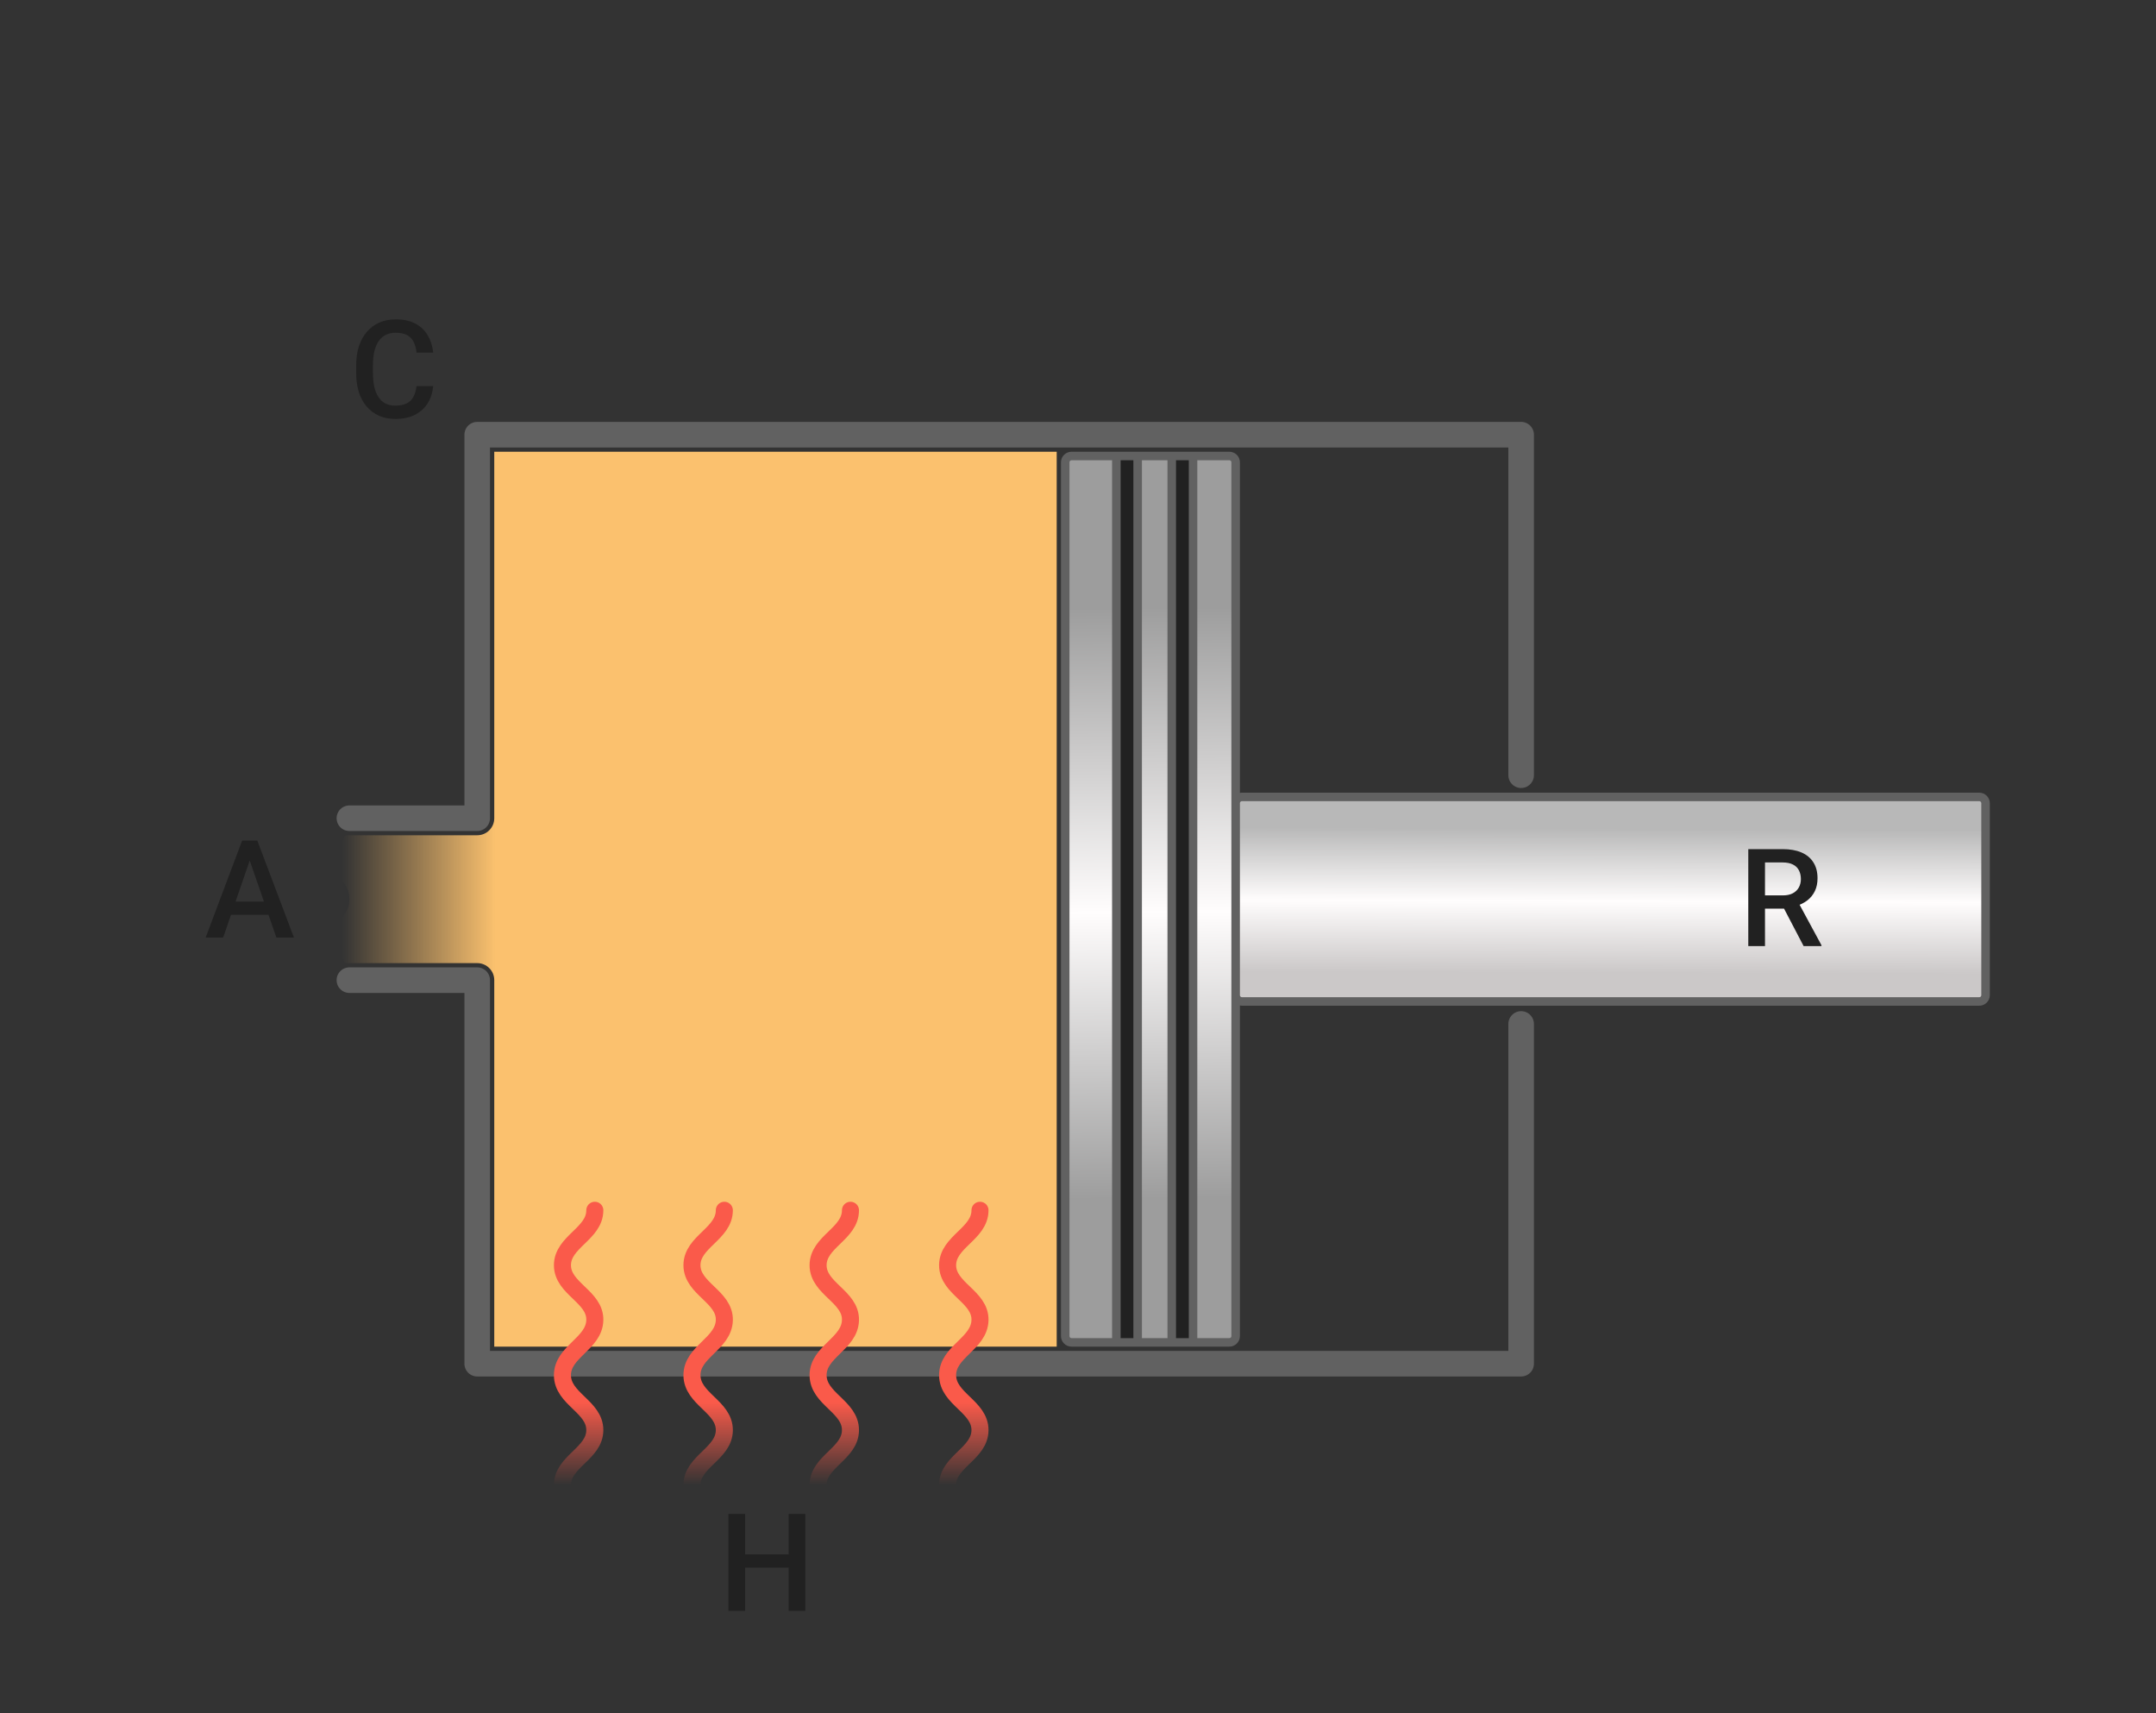 <svg width="253" height="201" viewBox="0 0 253 201" fill="none" xmlns="http://www.w3.org/2000/svg">
<rect x="0" y="0" width="253" height="201" fill="#333333" stroke="none"/>
<path d="M178.5 90.955V51H56V96H41M178.5 120.138V160H56V115H41" stroke="#616161" stroke-width="3" stroke-linecap="round" stroke-linejoin="round"/>
<path d="M58 53H124V158H58V115C58 113.895 57.105 113 56 113H40.5C40.5 113 39.5 111.5 39.5 109.5C39.5 107.5 41 107.5 41 105.5C41 103.5 39.5 103.311 39.5 101.5C39.5 99.689 40.5 98 40.5 98H56C57.105 98 58 97.105 58 96V53Z" fill="url(#paint0_linear_121_2095)"/>
<path d="M29.586 100.141L26.188 110H24.133L28.414 98.625H29.727L29.586 100.141ZM32.43 110L29.023 100.141L28.875 98.625H30.195L34.492 110H32.43ZM32.266 105.781V107.336H26.078V105.781H32.266Z" fill="#212121"/>
<path d="M48.875 45.297H50.828C50.766 46.042 50.557 46.706 50.203 47.289C49.849 47.867 49.352 48.323 48.711 48.656C48.07 48.99 47.292 49.156 46.375 49.156C45.672 49.156 45.039 49.031 44.477 48.781C43.914 48.526 43.432 48.167 43.031 47.703C42.63 47.234 42.323 46.669 42.109 46.008C41.901 45.346 41.797 44.607 41.797 43.789V42.844C41.797 42.026 41.904 41.286 42.117 40.625C42.336 39.964 42.648 39.398 43.055 38.93C43.461 38.456 43.948 38.094 44.516 37.844C45.089 37.594 45.732 37.469 46.445 37.469C47.352 37.469 48.117 37.635 48.742 37.969C49.367 38.302 49.852 38.763 50.195 39.352C50.544 39.94 50.758 40.615 50.836 41.375H48.883C48.831 40.885 48.716 40.466 48.539 40.117C48.367 39.768 48.112 39.503 47.773 39.32C47.435 39.133 46.992 39.039 46.445 39.039C45.997 39.039 45.607 39.122 45.273 39.289C44.94 39.456 44.661 39.7 44.438 40.023C44.214 40.346 44.044 40.745 43.93 41.219C43.82 41.688 43.766 42.224 43.766 42.828V43.789C43.766 44.362 43.815 44.883 43.914 45.352C44.018 45.815 44.175 46.214 44.383 46.547C44.596 46.88 44.867 47.138 45.195 47.32C45.523 47.503 45.917 47.594 46.375 47.594C46.932 47.594 47.383 47.505 47.727 47.328C48.075 47.151 48.339 46.893 48.516 46.555C48.698 46.211 48.818 45.792 48.875 45.297Z" fill="#212121"/>
<path d="M133.5 157.5V53.5H131V157.5H133.5Z" fill="#212121"/>
<path fill-rule="evenodd" clip-rule="evenodd" d="M145 54.244C145 53.833 144.667 53.5 144.256 53.5H140V157.5H144.256C144.667 157.5 145 157.167 145 156.756V54.244ZM137.5 53.5V157.5H133.5V53.5H137.5ZM131 157.5V53.5H125.744C125.333 53.5 125 53.833 125 54.244V156.756C125 157.167 125.333 157.5 125.744 157.5H131Z" fill="url(#paint1_linear_121_2095)"/>
<path d="M140 157.5V53.5H137.5V157.5H140Z" fill="#212121"/>
<path d="M145.744 93.5C145.333 93.5 145 93.833 145 94.244V116.756C145 117.167 145.333 117.5 145.744 117.5H232.256C232.667 117.5 233 117.167 233 116.756V94.244C233 93.833 232.667 93.5 232.256 93.5H145.744Z" fill="url(#paint2_linear_121_2095)"/>
<path d="M140 53.5H144.256C144.667 53.5 145 53.833 145 54.244V156.756C145 157.167 144.667 157.5 144.256 157.5H140M140 53.5V157.5M140 53.5H137.5M140 157.5H137.5M137.5 157.5V53.5M137.5 157.5H133.5M137.5 53.5H133.5M133.5 53.5V157.5M133.5 53.5H131M133.5 157.5H131M131 157.5H125.744C125.333 157.5 125 157.167 125 156.756V54.244C125 53.833 125.333 53.5 125.744 53.5H131M131 157.5V53.5M232.256 93.5H145.744C145.333 93.5 145 93.833 145 94.244V116.756C145 117.167 145.333 117.5 145.744 117.5H232.256C232.667 117.5 233 117.167 233 116.756V94.244C233 93.833 232.667 93.5 232.256 93.5Z" stroke="#616161" stroke-linejoin="round"/>
<path d="M205.156 99.625H209.18C210.044 99.625 210.781 99.755 211.391 100.016C212 100.276 212.466 100.661 212.789 101.172C213.117 101.677 213.281 102.302 213.281 103.047C213.281 103.615 213.177 104.115 212.969 104.547C212.76 104.979 212.466 105.344 212.086 105.641C211.706 105.932 211.253 106.159 210.727 106.32L210.133 106.609H206.516L206.5 105.055H209.211C209.68 105.055 210.07 104.971 210.383 104.805C210.695 104.638 210.93 104.411 211.086 104.125C211.247 103.833 211.328 103.505 211.328 103.141C211.328 102.745 211.25 102.401 211.094 102.109C210.943 101.812 210.708 101.586 210.391 101.43C210.073 101.268 209.669 101.188 209.18 101.188H207.117V111H205.156V99.625ZM211.648 111L208.977 105.891L211.031 105.883L213.742 110.898V111H211.648Z" fill="#212121"/>
<path d="M84.999 142C84.999 144.763 81.199 145.684 81.199 148.447C81.199 151.211 85.072 152.132 84.999 154.895C84.926 157.658 81.199 158.579 81.199 161.342C81.199 164.135 84.999 165.026 84.999 167.789C84.999 170.553 81.199 171.474 81.199 174.237M69.8 142C69.8 144.763 66 145.684 66 148.447C66 151.211 69.873 152.132 69.8 154.895C69.727 157.658 66 158.579 66 161.342C66 164.135 69.8 165.026 69.8 167.789C69.8 170.553 66 171.474 66 174.237" stroke="url(#paint3_linear_121_2095)" stroke-width="2" stroke-linecap="round" stroke-linejoin="round"/>
<path d="M114.999 142C114.999 144.763 111.199 145.684 111.199 148.447C111.199 151.211 115.072 152.132 114.999 154.895C114.926 157.658 111.199 158.579 111.199 161.342C111.199 164.135 114.999 165.026 114.999 167.789C114.999 170.553 111.199 171.474 111.199 174.237M99.8 142C99.8 144.763 96 145.684 96 148.447C96 151.211 99.873 152.132 99.8 154.895C99.727 157.658 96 158.579 96 161.342C96 164.135 99.8 165.026 99.8 167.789C99.8 170.553 96 171.474 96 174.237" stroke="url(#paint4_linear_121_2095)" stroke-width="2" stroke-linecap="round" stroke-linejoin="round"/>
<path d="M92.992 182.375V183.93H86.953V182.375H92.992ZM87.438 177.625V189H85.477V177.625H87.438ZM94.5 177.625V189H92.547V177.625H94.5Z" fill="#212121"/>
<defs>
<linearGradient id="paint0_linear_121_2095" x1="123" y1="105.5" x2="39" y2="105.5" gradientUnits="userSpaceOnUse">
<stop offset="0.772" stop-color="#FBC16E"/>
<stop offset="0.986" stop-color="#FBC16E" stop-opacity="0"/>
</linearGradient>
<linearGradient id="paint1_linear_121_2095" x1="154.5" y1="157.5" x2="153.483" y2="51.519" gradientUnits="userSpaceOnUse">
<stop offset="0.161" stop-color="#9D9D9D"/>
<stop offset="0.478" stop-color="#FFFDFD"/>
<stop offset="0.815" stop-color="#9D9D9D"/>
</linearGradient>
<linearGradient id="paint2_linear_121_2095" x1="178.773" y1="158" x2="179.146" y2="53" gradientUnits="userSpaceOnUse">
<stop offset="0.418" stop-color="#CBC8C8"/>
<stop offset="0.498" stop-color="#FFFDFD"/>
<stop offset="0.579" stop-color="#B8B8B8"/>
</linearGradient>
<linearGradient id="paint3_linear_121_2095" x1="75.5" y1="142" x2="75.5" y2="174.237" gradientUnits="userSpaceOnUse">
<stop offset="0.7" stop-color="#FA5A4A"/>
<stop offset="1" stop-color="#FA5A4A" stop-opacity="0"/>
</linearGradient>
<linearGradient id="paint4_linear_121_2095" x1="105.5" y1="142" x2="105.5" y2="174.237" gradientUnits="userSpaceOnUse">
<stop offset="0.7" stop-color="#FA5A4A"/>
<stop offset="1" stop-color="#FA5A4A" stop-opacity="0"/>
</linearGradient>
</defs>
</svg>
